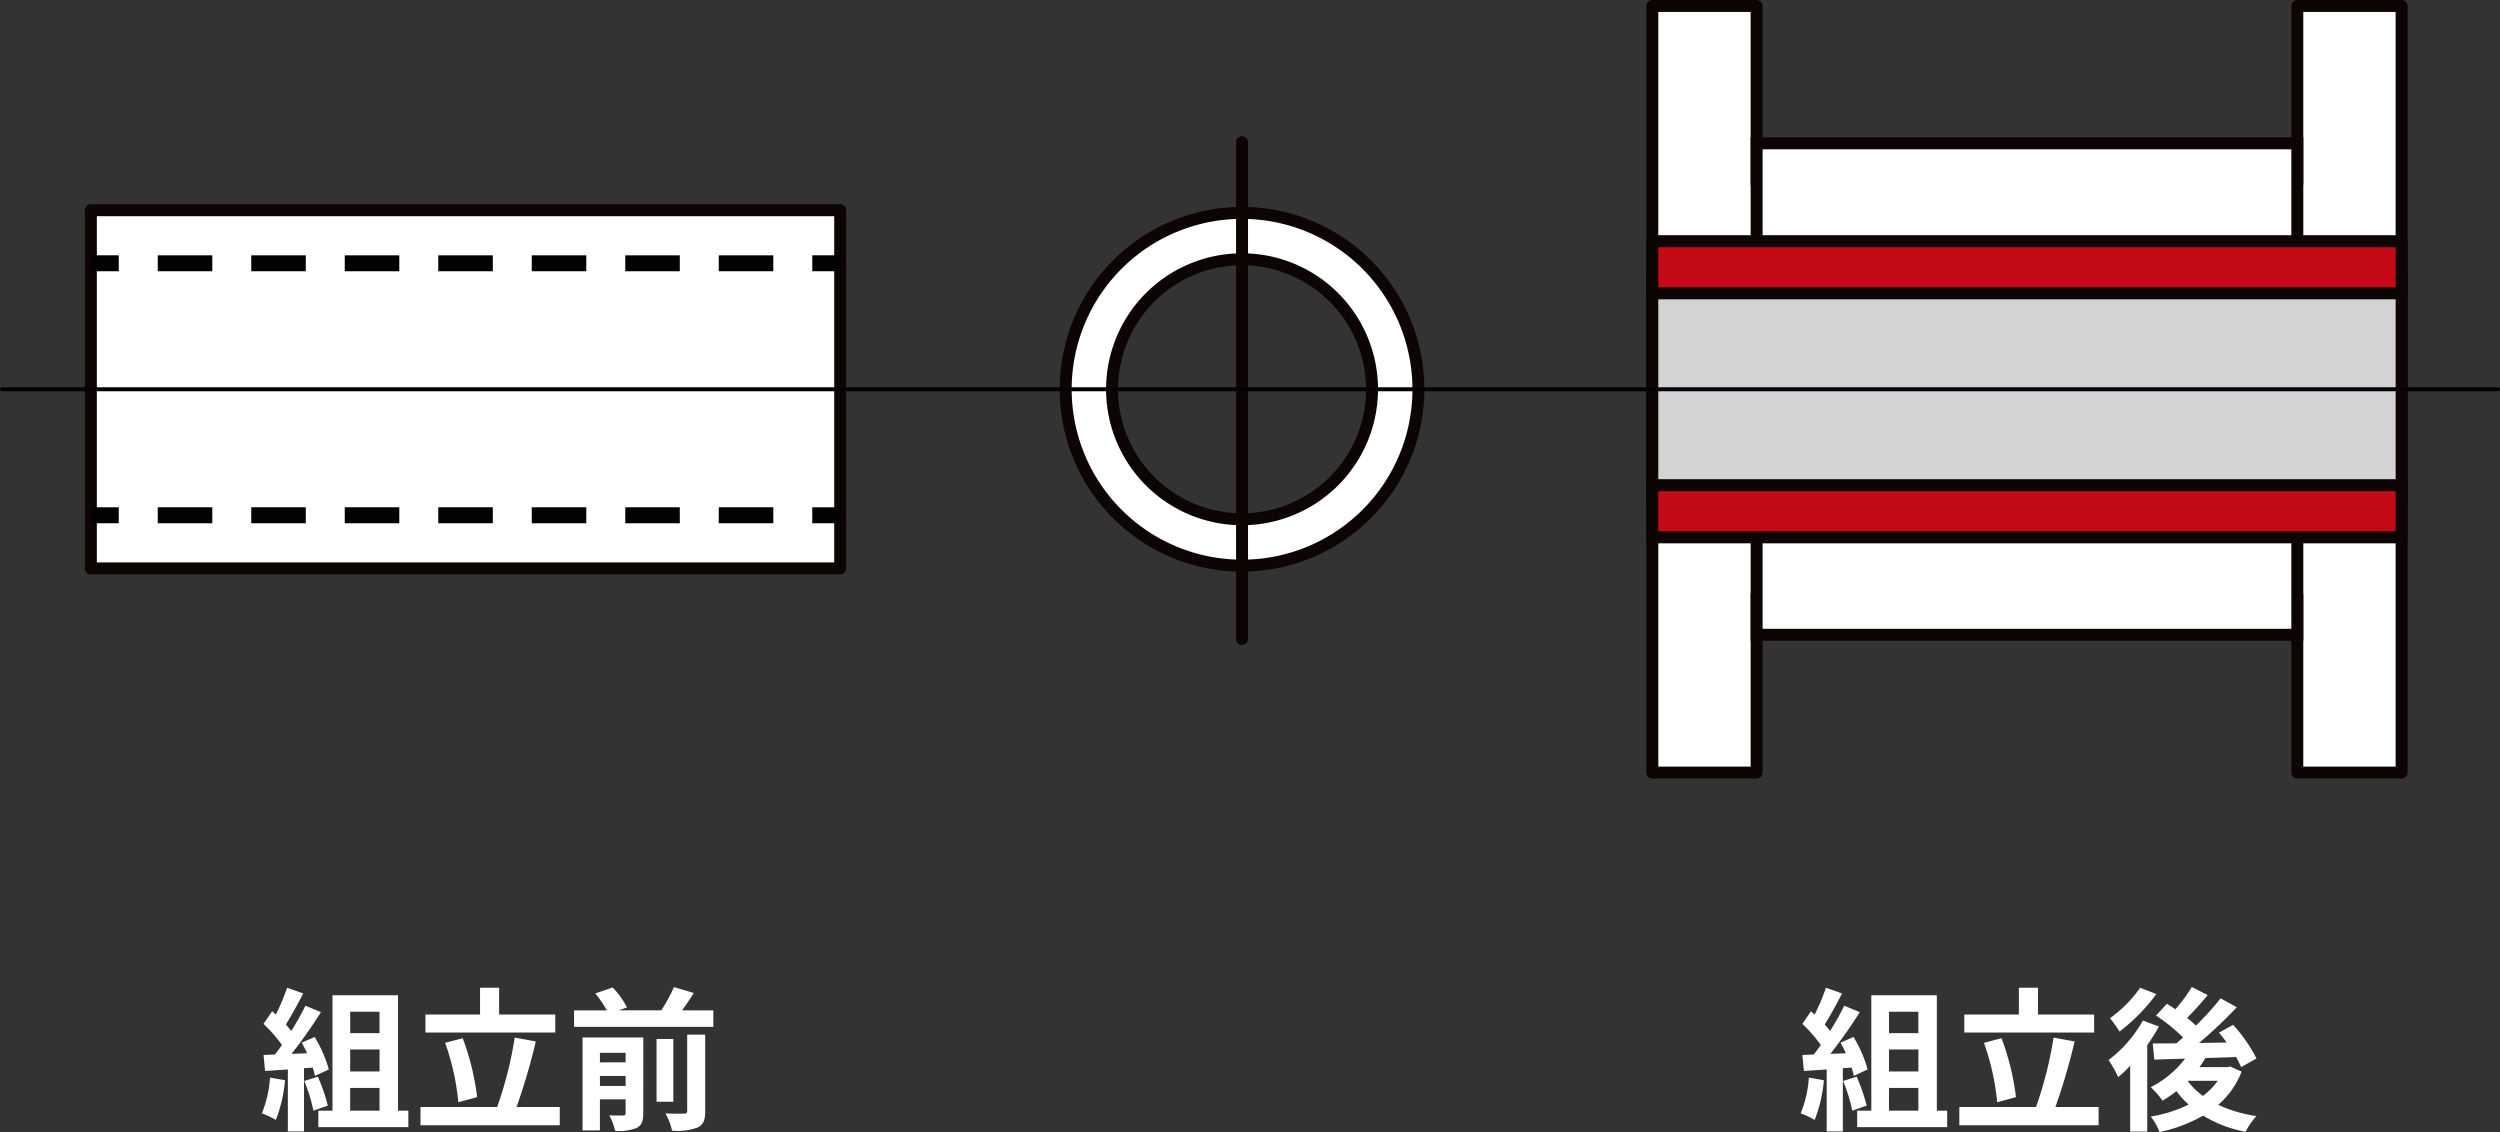 <svg xmlns="http://www.w3.org/2000/svg" width="259.936" height="117.707" viewBox="0 0 259.936 117.707">
  <rect x="0" y="0" width="259.936" height="117.707" fill="#333333" stroke="none"/>
  <defs>
    <style>
      .cls-1 {
        fill: #fff;
      }

      .cls-2 {
        fill: #0d0504;
      }

      .cls-3 {
        fill: #000204;
      }

      .cls-4 {
        fill: #d3d3d5;
      }

      .cls-5 {
        fill: #c40a17;
      }
    </style>
  </defs>
  <g id="グループ_2661" data-name="グループ 2661" transform="translate(-649.063 -3884.765)">
    <path id="パス_5901" data-name="パス 5901" class="cls-1" d="M1.136-4.192A11.633,11.633,0,0,1,.288-.48,9.4,9.4,0,0,1,1.744.208,14.793,14.793,0,0,0,2.7-3.92Zm4.448-1.04a8.707,8.707,0,0,1,.224.864l1.44-.672A13.049,13.049,0,0,0,5.776-8.416l-1.344.592c.192.336.384.72.56,1.1l-1.616.064a51.509,51.509,0,0,0,3.056-4.336l-1.616-.672A25.018,25.018,0,0,1,3.344-9.04c-.16-.208-.352-.448-.56-.672.576-.9,1.232-2.128,1.808-3.232l-1.68-.592a21.15,21.15,0,0,1-1.168,2.784l-.384-.336-.9,1.312a15.073,15.073,0,0,1,1.92,2.192c-.24.352-.5.688-.736.992L.464-6.544.624-4.88l2.368-.16V1.408h1.68V-5.168ZM4.7-3.84A16.284,16.284,0,0,1,5.648-.752l1.5-.528a18.246,18.246,0,0,0-1.04-3.008Zm4.768.72h3.056V-.752H9.472Zm3.056-7.92v2.224H9.472V-11.04Zm0,6.208H9.472V-7.12h3.056Zm1.92,4.08v-12H7.632v12H6.16V.96h9.36V-.752Zm16.352-10H24.96v-2.784H22.976v2.784H17.3V-8.88H30.8ZM22.672-2.16a26.243,26.243,0,0,0-1.5-6.128l-1.824.48A25.939,25.939,0,0,1,20.72-1.632Zm4.1,1.024a65.117,65.117,0,0,0,2-6.816l-2.192-.4a39.987,39.987,0,0,1-1.824,7.216H16.784v1.9h14.48v-1.9ZM35.44-3.328v-1.04h2.672v1.04Zm2.672-3.44v.992H35.44v-.992Zm1.84-1.6h-6.32V1.3H35.44V-1.936h2.672V-.512c0,.192-.064.256-.256.256-.208.016-.848.016-1.44-.016a6.58,6.58,0,0,1,.608,1.616,5.018,5.018,0,0,0,2.224-.3c.544-.272.7-.72.7-1.536Zm4.56,7.632c0,.224-.08.288-.336.288-.272.016-1.1.016-1.92-.016a6.672,6.672,0,0,1,.688,1.792,6.279,6.279,0,0,0,2.624-.32c.64-.3.816-.768.816-1.712V-8.656H44.512Zm-1.44-7.472H41.328V-1.68h1.744Zm.912-2.976c.4-.56.832-1.184,1.216-1.808L43.136-13.6a17.937,17.937,0,0,1-1.312,2.416H37.376l.88-.3a8.841,8.841,0,0,0-1.488-2.08l-1.808.624a10.73,10.73,0,0,1,1.2,1.76H32.752v1.712h14.48v-1.712Z" transform="translate(676 4001)"/>
    <path id="パス_5902" data-name="パス 5902" class="cls-1" d="M1.136-4.192A11.633,11.633,0,0,1,.288-.48,9.4,9.4,0,0,1,1.744.208,14.793,14.793,0,0,0,2.7-3.92Zm4.448-1.04a8.707,8.707,0,0,1,.224.864l1.44-.672A13.049,13.049,0,0,0,5.776-8.416l-1.344.592c.192.336.384.72.56,1.1l-1.616.064a51.509,51.509,0,0,0,3.056-4.336l-1.616-.672A25.018,25.018,0,0,1,3.344-9.04c-.16-.208-.352-.448-.56-.672.576-.9,1.232-2.128,1.808-3.232l-1.68-.592a21.15,21.15,0,0,1-1.168,2.784l-.384-.336-.9,1.312a15.073,15.073,0,0,1,1.92,2.192c-.24.352-.5.688-.736.992L.464-6.544.624-4.88l2.368-.16V1.408h1.68V-5.168ZM4.7-3.84A16.284,16.284,0,0,1,5.648-.752l1.5-.528a18.246,18.246,0,0,0-1.04-3.008Zm4.768.72h3.056V-.752H9.472Zm3.056-7.92v2.224H9.472V-11.04Zm0,6.208H9.472V-7.12h3.056Zm1.92,4.08v-12H7.632v12H6.16V.96h9.36V-.752Zm16.352-10H24.96v-2.784H22.976v2.784H17.3V-8.88H30.8ZM22.672-2.16a26.243,26.243,0,0,0-1.5-6.128l-1.824.48A25.939,25.939,0,0,1,20.72-1.632Zm4.1,1.024a65.117,65.117,0,0,0,2-6.816l-2.192-.4a39.987,39.987,0,0,1-1.824,7.216H16.784v1.9h14.48v-1.9Zm8.816-12.4a13.369,13.369,0,0,1-3.136,3.168,14.56,14.56,0,0,1,.992,1.392,19.67,19.67,0,0,0,3.824-3.9Zm.288,3.408A13.431,13.431,0,0,1,32.3-6.016,11.557,11.557,0,0,1,33.3-4.24a14.165,14.165,0,0,0,1.248-1.184V1.424H36.32V-7.568A21.44,21.44,0,0,0,37.536-9.5Zm4.672,6.272h3.1a7.124,7.124,0,0,1-1.536,1.568A7.305,7.305,0,0,1,40.528-3.84Zm4.4-1.488-.3.064h-2.9c.224-.3.432-.624.624-.944,1.04-.032,2.128-.064,3.184-.112A9.237,9.237,0,0,1,46.08-5.28l1.6-.9a15.775,15.775,0,0,0-2.432-3.5l-1.472.816c.272.32.544.656.8,1.024l-2.864.048a51.133,51.133,0,0,0,3.92-3.712l-1.68-.928A28.708,28.708,0,0,1,41.376-9.6a12.03,12.03,0,0,0-.912-.8c.672-.672,1.456-1.536,2.144-2.368l-1.648-.848a16.572,16.572,0,0,1-1.712,2.32c-.3-.208-.608-.4-.88-.576L37.232-10.64a18.2,18.2,0,0,1,2.816,2.272c-.224.208-.464.416-.688.608-.912.016-1.744.016-2.464.016l.16,1.68,3.2-.1A10.328,10.328,0,0,1,36.688-3.2,11.089,11.089,0,0,1,37.92-1.792a15.477,15.477,0,0,0,1.44-.992,8.716,8.716,0,0,0,1.264,1.392A13.833,13.833,0,0,1,36.688-.144,6.188,6.188,0,0,1,37.6,1.472,15.637,15.637,0,0,0,42.128-.24a12.96,12.96,0,0,0,4.416,1.68A7.114,7.114,0,0,1,47.68-.192,14.357,14.357,0,0,1,43.7-1.36a8.74,8.74,0,0,0,2.432-3.456Z" transform="translate(836 4001)"/>
    <g id="グループ_2500" data-name="グループ 2500" transform="translate(649.063 3884.765)">
      <g id="グループ_2491" data-name="グループ 2491" transform="translate(171.174 0)">
        <path id="パス_5123" data-name="パス 5123" class="cls-1" d="M1016.6,209.385v39.852h10.848V230.759h56.217v18.478h10.848v-79.7h-10.848v18.478h-56.217V169.533H1016.6Z" transform="translate(-1015.976 -168.91)"/>
        <path id="パス_5124" data-name="パス 5124" class="cls-2" d="M1094.807,250.155h-10.847a.622.622,0,0,1-.621-.621V231.677h-54.974v17.856a.623.623,0,0,1-.623.621H1016.9a.623.623,0,0,1-.623-.621v-79.7a.623.623,0,0,1,.623-.623h10.847a.623.623,0,0,1,.623.623v17.854h54.974V169.83a.623.623,0,0,1,.621-.623h10.847a.622.622,0,0,1,.621.623v79.7A.621.621,0,0,1,1094.807,250.155Zm-10.224-1.244h9.6v-78.46h-9.6v17.856a.623.623,0,0,1-.623.623h-56.218a.623.623,0,0,1-.621-.623V170.451h-9.6v78.46h9.6V231.054a.622.622,0,0,1,.621-.621h56.218a.623.623,0,0,1,.623.621Z" transform="translate(-1016.273 -169.207)"/>
      </g>
      <g id="グループ_2492" data-name="グループ 2492" transform="translate(182.023 14.279)">
        <rect id="長方形_512" data-name="長方形 512" class="cls-1" width="56.217" height="51.101" transform="translate(0.622 0.622)"/>
        <path id="パス_5125" data-name="パス 5125" class="cls-2" d="M1079.412,229.025H1021.95V176.679h57.462Zm-56.218-1.246h54.974V177.925h-54.974Z" transform="translate(-1021.95 -176.679)"/>
      </g>
      <g id="グループ_2493" data-name="グループ 2493" transform="translate(8.825 21.235)">
        <rect id="長方形_513" data-name="長方形 513" class="cls-1" width="77.912" height="37.232" transform="translate(0.622 0.623)"/>
        <path id="パス_5126" data-name="パス 5126" class="cls-2" d="M1009.851,218.8h-77.91a.623.623,0,0,1-.623-.623V180.942a.623.623,0,0,1,.623-.623h77.91a.621.621,0,0,1,.621.623v37.232A.621.621,0,0,1,1009.851,218.8Zm-77.289-1.244h76.667V181.565H932.562Z" transform="translate(-931.318 -180.319)"/>
      </g>
      <g id="グループ_2494" data-name="グループ 2494" transform="translate(9.447 26.545)">
        <rect id="長方形_514" data-name="長方形 514" class="cls-3" width="2.902" height="1.659"/>
        <path id="パス_5127" data-name="パス 5127" class="cls-3" d="M999.285,184.757h-5.67V183.1h5.67Zm-9.721,0h-5.67V183.1h5.67Zm-9.721,0h-5.672V183.1h5.672Zm-9.721,0H964.45V183.1h5.672Zm-9.723,0h-5.672V183.1H960.4Zm-9.721,0h-5.672V183.1h5.672Zm-9.723,0h-5.672V183.1h5.672Z" transform="translate(-928.329 -183.097)"/>
        <rect id="長方形_515" data-name="長方形 515" class="cls-3" width="2.902" height="1.659" transform="translate(75.009)"/>
      </g>
      <g id="グループ_2495" data-name="グループ 2495" transform="translate(9.447 52.745)">
        <rect id="長方形_516" data-name="長方形 516" class="cls-3" width="2.902" height="1.659"/>
        <path id="パス_5128" data-name="パス 5128" class="cls-3" d="M999.285,198.467h-5.67v-1.659h5.67Zm-9.721,0h-5.67v-1.659h5.67Zm-9.721,0h-5.672v-1.659h5.672Zm-9.721,0H964.45v-1.659h5.672Zm-9.723,0h-5.672v-1.659H960.4Zm-9.721,0h-5.672v-1.659h5.672Zm-9.723,0h-5.672v-1.659h5.672Z" transform="translate(-928.329 -196.807)"/>
        <rect id="長方形_517" data-name="長方形 517" class="cls-3" width="2.902" height="1.659" transform="translate(75.009)"/>
      </g>
      <g id="グループ_2496" data-name="グループ 2496" transform="translate(110.181 21.514)">
        <path id="パス_5129" data-name="パス 5129" class="cls-1" d="M1003.02,180.791a18.338,18.338,0,1,0,18.338,18.338A18.337,18.337,0,0,0,1003.02,180.791Zm0,31.851a13.514,13.514,0,1,1,13.513-13.513A13.514,13.514,0,0,1,1003.02,212.642Z" transform="translate(-984.059 -180.168)"/>
        <path id="パス_5130" data-name="パス 5130" class="cls-2" d="M1003.315,218.387a18.961,18.961,0,1,1,18.961-18.961A18.983,18.983,0,0,1,1003.315,218.387Zm0-36.678a17.716,17.716,0,1,0,17.719,17.717A17.737,17.737,0,0,0,1003.315,181.709Zm0,31.853a14.137,14.137,0,1,1,14.137-14.136A14.151,14.151,0,0,1,1003.315,213.562Zm0-27.027a12.892,12.892,0,1,0,12.894,12.892A12.907,12.907,0,0,0,1003.315,186.534Z" transform="translate(-984.356 -180.465)"/>
      </g>
      <path id="パス_5131" data-name="パス 5131" class="cls-2" d="M994.573,229.525a.622.622,0,0,1-.621-.621V177.238a.622.622,0,1,1,1.244,0V228.9A.623.623,0,0,1,994.573,229.525Z" transform="translate(-865.433 -162.458)"/>
      <g id="グループ_2497" data-name="グループ 2497" transform="translate(171.174 25.008)">
        <path id="パス_5132" data-name="パス 5132" class="cls-4" d="M1016.6,185.791c20.144-3.786,52.014-4.67,77.912,0v23.354c-13.853,2.893-57.042,5.309-77.912,0Z" transform="translate(-1015.976 -182.004)"/>
        <path id="パス_5133" data-name="パス 5133" class="cls-2" d="M1052.418,213.184c-13.391,0-26.725-.871-35.675-3.147a.621.621,0,0,1-.47-.6V186.08a.623.623,0,0,1,.506-.611c18.426-3.465,50.739-4.94,78.139,0a.618.618,0,0,1,.51.611v23.354a.618.618,0,0,1-.493.608C1086.7,211.764,1069.514,213.184,1052.418,213.184Zm-34.9-4.237c20.174,4.94,61.741,2.949,76.669-.021V186.6c-26.886-4.756-58.385-3.356-76.669,0Z" transform="translate(-1016.273 -182.293)"/>
      </g>
      <path id="パス_5134" data-name="パス 5134" class="cls-3" d="M1186.428,190.693H926.908a.207.207,0,1,1,0-.415h259.52a.207.207,0,1,1,0,.415Z" transform="translate(-926.7 -150.011)"/>
      <g id="グループ_2498" data-name="グループ 2498" transform="translate(171.174 24.453)">
        <rect id="長方形_518" data-name="長方形 518" class="cls-5" width="77.912" height="5.424" transform="translate(0.623 0.623)"/>
        <path id="パス_5135" data-name="パス 5135" class="cls-2" d="M1094.807,188.672H1016.9a.623.623,0,0,1-.623-.623v-5.423a.623.623,0,0,1,.623-.623h77.912a.622.622,0,0,1,.621.623v5.423A.622.622,0,0,1,1094.807,188.672Zm-77.291-1.246h76.669v-4.177h-76.669Z" transform="translate(-1016.273 -182.003)"/>
      </g>
      <g id="グループ_2499" data-name="グループ 2499" transform="translate(171.174 49.827)">
        <rect id="長方形_519" data-name="長方形 519" class="cls-5" width="77.912" height="5.424" transform="translate(0.623 0.622)"/>
        <path id="パス_5136" data-name="パス 5136" class="cls-2" d="M1094.807,201.948H1016.9a.623.623,0,0,1-.623-.623V195.9a.623.623,0,0,1,.623-.621h77.912a.621.621,0,0,1,.621.621v5.423A.622.622,0,0,1,1094.807,201.948Zm-77.291-1.244h76.669v-4.179h-76.669Z" transform="translate(-1016.273 -195.281)"/>
      </g>
    </g>
  </g>
</svg>
